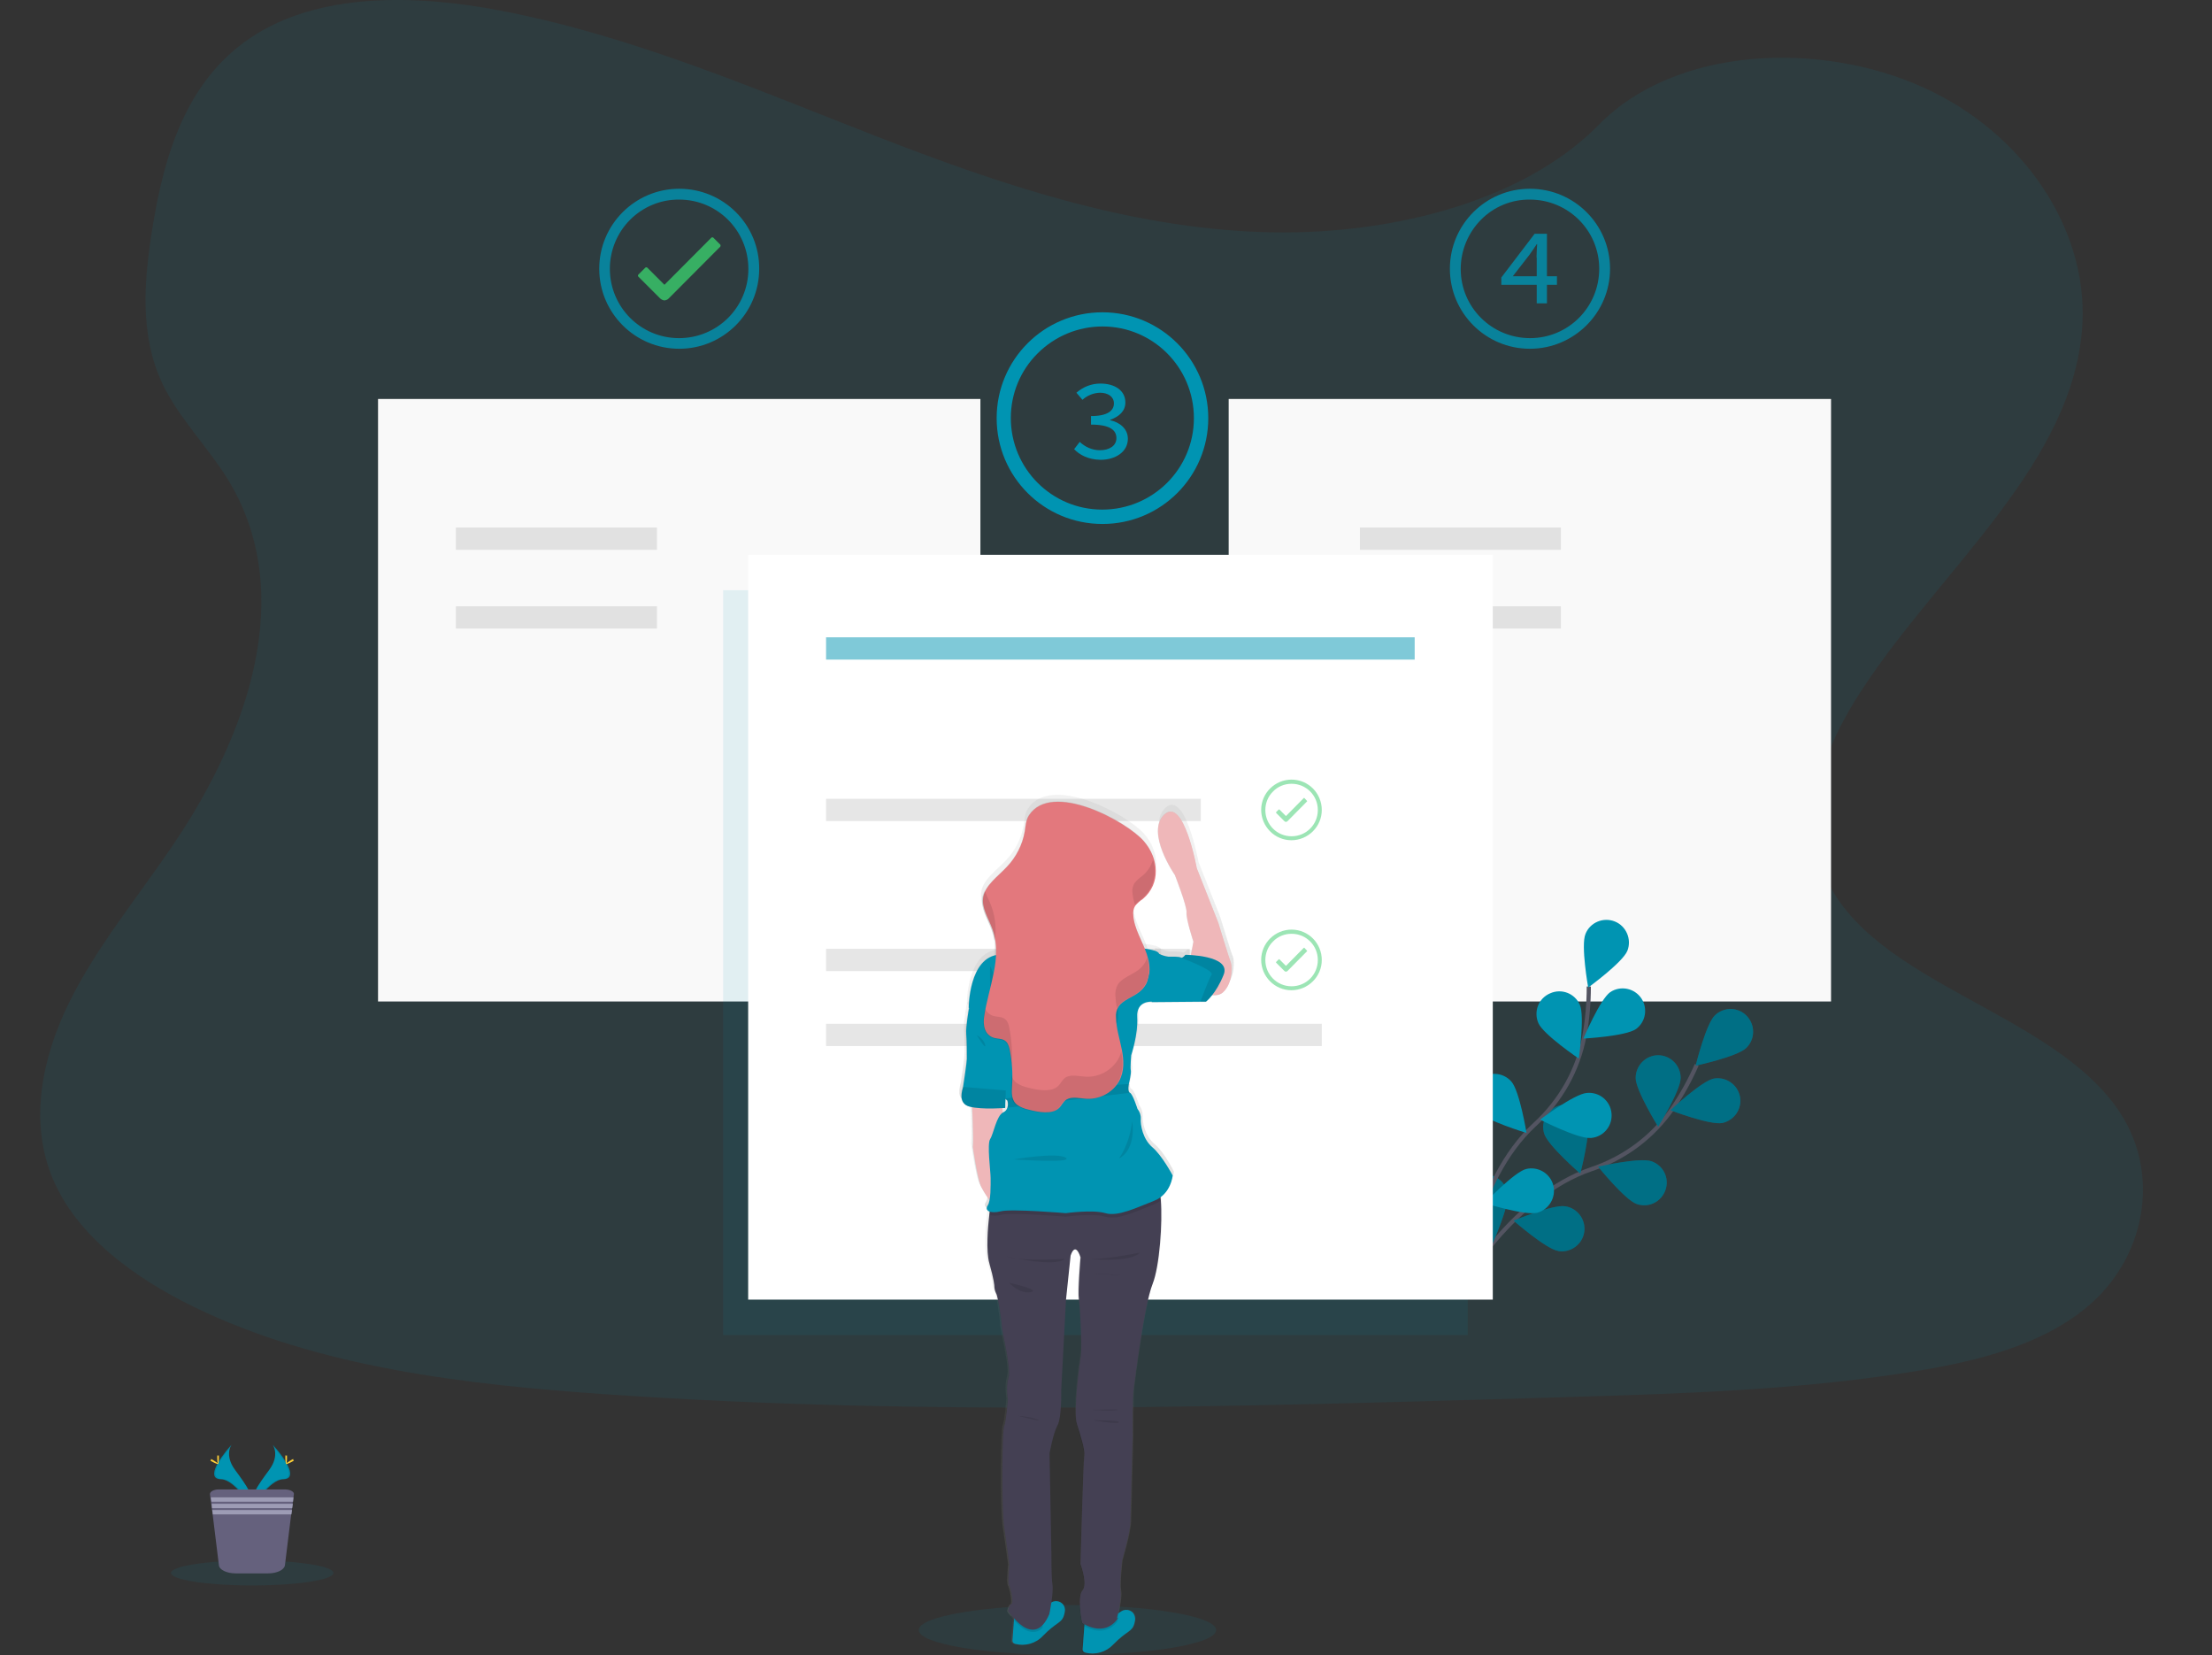 <?xml version="1.0" encoding="utf-8"?>
<svg xmlns="http://www.w3.org/2000/svg" xmlns:xlink="http://www.w3.org/1999/xlink" version="1.1" id="e7d62c2c-c7a6-4c77-8f5c-a3fe0c7ac473" x="0px" y="0px" viewBox="0 0 1062 794.4" style="enable-background:new 0 0 1062 794.4;">
<rect x="0" y="0" width="1062" height="794.4" fill="#333333" stroke="none"/>
<style type="text/css">
	.st0{opacity:0.1;fill:#0094B2;enable-background:new    ;}
	.st1{opacity:0.8;fill:#3ACC6C;enable-background:new    ;}
	.st2{opacity:0.8;fill:#0094B2;enable-background:new    ;}
	.st3{fill:#0094B2;}
	.st4{fill:#F9F9F9;}
	.st5{fill:none;stroke:#535461;stroke-width:2;stroke-miterlimit:10;}
	.st6{opacity:0.25;enable-background:new    ;}
	.st7{opacity:0.1;enable-background:new    ;}
	.st8{opacity:0.8;}
	.st9{fill:#FFFFFF;}
	.st10{opacity:0.5;fill:#0094B2;enable-background:new    ;}
	.st11{opacity:0.5;fill:#3ACC6C;enable-background:new    ;}
	.st12{fill:#FFD037;}
	.st13{fill:#65617D;}
	.st14{fill:#9D9CB5;}
	.st15{fill:url(#SVGID_1_);}
	.st16{fill:url(#SVGID_2_);}
	.st17{fill:url(#SVGID_3_);}
	.st18{opacity:0.1;}
	.st19{fill:url(#SVGID_4_);}
	.st20{fill:url(#SVGID_5_);}
	.st21{fill:url(#SVGID_6_);}
	.st22{fill:url(#SVGID_7_);}
	.st23{fill:url(#SVGID_8_);}
	.st24{fill:url(#SVGID_9_);}
	.st25{fill:url(#SVGID_10_);}
	.st26{fill:url(#SVGID_11_);}
	.st27{fill:url(#SVGID_12_);}
	.st28{fill:url(#SVGID_13_);}
	.st29{fill:url(#SVGID_14_);}
	.st30{fill:url(#SVGID_15_);}
	.st31{fill:url(#SVGID_16_);}
	.st32{fill:url(#SVGID_17_);}
	.st33{fill:url(#SVGID_18_);}
	.st34{fill:url(#SVGID_19_);}
	.st35{fill:url(#SVGID_20_);}
	.st36{fill:url(#SVGID_21_);}
	.st37{fill:url(#SVGID_22_);}
	.st38{fill:url(#SVGID_23_);}
	.st39{fill:url(#SVGID_24_);}
	.st40{fill:url(#SVGID_25_);}
	.st41{fill:url(#SVGID_26_);}
	.st42{fill:url(#SVGID_27_);}
	.st43{fill:url(#SVGID_28_);}
	.st44{fill:url(#SVGID_29_);}
	.st45{fill:url(#SVGID_30_);}
	.st46{fill:url(#SVGID_31_);}
	.st47{fill:url(#SVGID_32_);}
	.st48{fill:url(#SVGID_33_);}
	.st49{fill:url(#SVGID_34_);}
	.st50{fill:url(#SVGID_35_);}
	.st51{fill:#EFB7B9;}
	.st52{fill:#444053;}
	.st53{fill:#E3787D;}
</style>
<title>setup wizard</title>
<path class="st0" d="M605.9,111.4c-64.7-2.2-126.4-23.1-185.2-46S303.5,17.2,240.3,5.1C199.7-2.7,153.2-3.8,120.5,18&#xA;	C89,39,78.8,75.2,73.3,108.7c-4.1,25.3-6.5,51.8,4.7,75.5c7.8,16.4,21.7,30.2,31.4,45.9c33.5,54.7,9.8,122.2-26.4,175.6&#xA;	c-17,25.1-36.8,49-49.9,75.7s-19.2,57.2-7.7,84.5c11.4,27,38.5,47.2,67.9,61.5c59.7,29,130,37.2,198.6,41.9&#xA;	c151.8,10.4,304.5,5.9,456.7,1.4c56.3-1.7,112.9-3.3,168.3-12.1c30.8-4.8,62.6-12.5,84.9-31.1c28.4-23.5,35.4-63.4,16.4-92.9&#xA;	c-31.9-49.5-120-61.8-142.3-114.9c-12.3-29.2,0.3-61.8,18.2-88.9c38.2-58.2,102.3-109.2,105.7-175.7c2.3-45.7-28.5-91.4-76.1-113&#xA;	c-49.9-22.7-119.2-19.8-156,17.7C729.7,98.5,663,113.4,605.9,111.4z"/>
<path class="st1" d="M345.8,117.4l-3.3-3.3c-0.1-0.1-0.3-0.2-0.5-0.2c-0.2,0-0.4,0.1-0.5,0.2L319,136.7l-8.2-8.2&#xA;	c-0.1-0.1-0.3-0.2-0.5-0.2c-0.2,0-0.4,0.1-0.5,0.2l-3.3,3.3c-0.3,0.3-0.3,0.7,0,1c0,0,0,0,0,0l10.3,10.3c0.6,0.6,1.3,1,2.2,1.1&#xA;	c0.8-0.1,1.6-0.4,2.1-1l0,0l24.7-24.8C346,118.1,346,117.7,345.8,117.4L345.8,117.4z"/>
<path class="st2" d="M326.1,95.8c18.4,0,33.2,14.9,33.2,33.3s-14.9,33.2-33.3,33.2c-18.4,0-33.2-14.9-33.2-33.3&#xA;	c0-8.8,3.5-17.3,9.7-23.5C308.8,99.2,317.3,95.7,326.1,95.8 M326.1,90.6c-21.2,0-38.4,17.2-38.4,38.4c0,21.2,17.2,38.4,38.4,38.4&#xA;	s38.4-17.2,38.4-38.4l0,0C364.6,107.8,347.4,90.6,326.1,90.6C326.1,90.6,326.1,90.6,326.1,90.6z"/>
<path class="st2" d="M734.5,95.8c18.4,0,33.3,14.8,33.3,33.2c0,18.4-14.8,33.3-33.2,33.3s-33.3-14.8-33.3-33.2&#xA;	c0-8.8,3.5-17.3,9.7-23.6C717.2,99.2,725.7,95.7,734.5,95.8 M734.5,90.6c-21.2,0-38.4,17.2-38.4,38.4c0,21.2,17.2,38.4,38.4,38.4&#xA;	S773,150.2,773,129l0,0C773,107.8,755.8,90.6,734.5,90.6C734.5,90.6,734.5,90.6,734.5,90.6L734.5,90.6z"/>
<path class="st3" d="M529.3,156.7c24.3,0,43.9,19.7,43.9,44c0,24.3-19.7,43.9-44,43.9c-24.3,0-43.9-19.7-43.9-44&#xA;	c0-11.6,4.6-22.8,12.9-31C506.5,161.3,517.7,156.7,529.3,156.7 M529.3,149.9c-28.1,0-50.8,22.7-50.8,50.8s22.7,50.8,50.8,50.8&#xA;	s50.8-22.7,50.8-50.8l0,0C580.1,172.7,557.4,149.9,529.3,149.9C529.3,149.9,529.3,149.9,529.3,149.9z"/>
<rect x="181.5" y="191.5" class="st4" width="289.2" height="289.2"/>
<rect x="589.9" y="191.5" class="st4" width="289.2" height="289.2"/>
<path class="st5" d="M701.2,618.4c0,0,25.1-44.4,62.8-57.2c15.9-5.3,29.6-15.5,39.1-29.3c4.5-6.6,8.3-13.5,11.5-20.8"/>
<path class="st3" d="M838.4,503c-4.3,4.2-24.3,8.5-24.3,8.5s4.9-19.9,9.2-24.1c4.3-4.2,11.2-4.1,15.3,0.2&#xA;	C842.8,492,842.7,498.8,838.4,503L838.4,503z"/>
<path class="st3" d="M827,539c-5.9,1.2-25-6.1-25-6.1s14.9-14,20.8-15.2c5.9-1,11.5,2.9,12.6,8.8C836.4,532.2,832.7,537.7,827,539&#xA;	L827,539z"/>
<path class="st3" d="M785.8,577.9c-5.7-2-18.5-17.9-18.5-17.9s20-4.6,25.6-2.6c5.7,2,8.7,8.1,6.7,13.8S791.5,579.9,785.8,577.9z"/>
<path class="st3" d="M748,600.4c-5.9-1-21.3-14.5-21.3-14.5s18.9-7.9,24.8-6.9c5.9,0.9,10,6.5,9.1,12.4c-0.9,5.9-6.5,10-12.4,9.1&#xA;	C748.1,600.4,748.1,600.4,748,600.4z"/>
<path class="st3" d="M785.3,517.4c0,6,10.8,23.4,10.8,23.4s10.8-17.4,10.8-23.4c0-6-4.9-10.9-10.8-10.9&#xA;	C790.2,506.5,785.3,511.4,785.3,517.4L785.3,517.4z"/>
<path class="st3" d="M741.4,544.2c1.8,5.7,17.3,19.1,17.3,19.1s5.2-19.8,3.4-25.5c-1.8-5.7-7.9-8.9-13.6-7.1&#xA;	C742.8,532.4,739.6,538.5,741.4,544.2L741.4,544.2z"/>
<path class="st3" d="M702.3,576.1c0.8,5.9,13.9,21.7,13.9,21.7s8.4-18.7,7.7-24.6c-0.8-5.9-6.3-10.1-12.2-9.3&#xA;	S701.5,570.1,702.3,576.1L702.3,576.1z"/>
<path class="st6" d="M838.4,503c-4.3,4.2-24.3,8.5-24.3,8.5s4.9-19.9,9.2-24.1c4.3-4.2,11.2-4.1,15.3,0.2&#xA;	C842.8,492,842.7,498.8,838.4,503L838.4,503z"/>
<path class="st6" d="M827,539c-5.9,1.2-25-6.1-25-6.1s14.9-14,20.8-15.2c5.9-1,11.5,2.9,12.6,8.8C836.4,532.2,832.7,537.7,827,539&#xA;	L827,539z"/>
<path class="st6" d="M785.8,577.9c-5.7-2-18.5-17.9-18.5-17.9s20-4.6,25.6-2.6c5.7,2,8.7,8.1,6.7,13.8S791.5,579.9,785.8,577.9z"/>
<path class="st6" d="M748,600.4c-5.9-1-21.3-14.5-21.3-14.5s18.9-7.9,24.8-6.9c5.9,0.9,10,6.5,9.1,12.4c-0.9,5.9-6.5,10-12.4,9.1&#xA;	C748.1,600.4,748.1,600.4,748,600.4z"/>
<path class="st6" d="M785.3,517.4c0,6,10.8,23.4,10.8,23.4s10.8-17.4,10.8-23.4c0-6-4.9-10.9-10.8-10.9&#xA;	C790.2,506.5,785.3,511.4,785.3,517.4L785.3,517.4z"/>
<path class="st6" d="M741.4,544.2c1.8,5.7,17.3,19.1,17.3,19.1s5.2-19.8,3.4-25.5c-1.8-5.7-7.9-8.9-13.6-7.1&#xA;	C742.8,532.4,739.6,538.5,741.4,544.2L741.4,544.2z"/>
<path class="st6" d="M702.3,576.1c0.8,5.9,13.9,21.7,13.9,21.7s8.4-18.7,7.7-24.6c-0.8-5.9-6.3-10.1-12.2-9.3&#xA;	S701.5,570.1,702.3,576.1L702.3,576.1z"/>
<path class="st5" d="M702.6,617.5c0,0,4.9-50.7,34.2-77.7c12.4-11.3,20.8-26.2,23.9-42.6c1.4-7.8,2.1-15.7,2.1-23.7"/>
<path class="st3" d="M781.3,456.4C779,462,762.5,474,762.5,474s-3.6-20.2-1.3-25.7c2.2-5.6,8.6-8.2,14.1-6S783.5,450.9,781.3,456.4&#xA;	L781.3,456.4L781.3,456.4z"/>
<path class="st3" d="M785.5,493.9c-4.9,3.5-25.3,4.6-25.3,4.6s8-18.9,12.9-22.3c5-3.3,11.7-1.9,15,3.1&#xA;	C791.2,484.1,790.1,490.5,785.5,493.9z"/>
<path class="st3" d="M763.6,546.2c-6,0.5-24.2-8.8-24.2-8.8s16.4-12.3,22.4-12.8c6-0.6,11.3,3.7,11.9,9.7s-3.7,11.3-9.7,11.9&#xA;	C763.8,546.2,763.7,546.2,763.6,546.2z"/>
<path class="st3" d="M738.1,582.1c-5.8,1.5-25.3-4.6-25.3-4.6s14.1-14.9,19.9-16.4c5.8-1.4,11.7,2.2,13.1,8&#xA;	C747.1,574.8,743.7,580.5,738.1,582.1L738.1,582.1z"/>
<path class="st3" d="M738.6,491.1c2.4,5.5,19.4,17,19.4,17s2.9-20.3,0.5-25.8c-2.4-5.5-8.8-8-14.3-5.5&#xA;	C738.6,479.2,736.2,485.6,738.6,491.1L738.6,491.1z"/>
<path class="st3" d="M709.3,533.4c4,4.5,23.6,10.4,23.6,10.4s-3.3-20.2-7.3-24.7c-4-4.5-10.8-4.9-15.3-1S705.3,528.9,709.3,533.4&#xA;	L709.3,533.4L709.3,533.4z"/>
<path class="st3" d="M686.5,578.4c3.1,5.1,21.5,14.2,21.5,14.2s0.2-20.5-3-25.6c-3.1-5.1-9.8-6.7-14.9-3.6S683.3,573.3,686.5,578.4&#xA;	L686.5,578.4z"/>
<rect x="218.9" y="253.2" class="st7" width="96.5" height="10.7"/>
<rect x="396.6" y="347.5" class="st7" width="57.6" height="10.7"/>
<rect x="396.6" y="419.4" class="st7" width="85.3" height="10.7"/>
<rect x="218.9" y="291" class="st7" width="96.5" height="10.7"/>
<rect x="652.9" y="253.2" class="st7" width="96.5" height="10.7"/>
<rect x="652.9" y="291" class="st7" width="96.5" height="10.7"/>
<path class="st3" d="M515.7,215.6l2.7-3.5c2.6,2.5,6.1,4,9.7,4c4.6,0,7.9-2.2,7.9-5.8c0-3.9-3.2-6.5-12.2-6.5v-4.1&#xA;	c8,0,11-2.6,11-6.1c0-3.1-2.7-5.1-6.7-5.1c-3.1,0.1-6.1,1.3-8.4,3.4l-2.9-3.4c3.2-2.8,7.2-4.4,11.5-4.4c6.9,0,12,3.3,12,9.1&#xA;	c0,4.1-3,6.8-7.3,8.3v0.2c4.6,1,8.5,4.1,8.5,8.9c0,6.3-6,10.1-13.1,10.1C522.4,220.6,518.3,218.3,515.7,215.6z"/>
<g class="st8">
	<path class="st3" d="M737.7,123.5c0-1.9,0.2-4.4,0.3-6.3h-0.2c-1.1,1.7-2.3,3.4-3.5,5.1l-8,10.3h21.2v4.1h-26.7v-3.5l16-21h5.9&#xA;		v33.4h-4.9V123.5z"/>
</g>
<rect x="347.2" y="283.3" class="st0" width="357.5" height="357.5"/>
<rect x="359.2" y="266.3" class="st9" width="357.5" height="357.5"/>
<rect x="396.6" y="305.9" class="st10" width="282.6" height="10.7"/>
<rect x="396.6" y="383.4" class="st7" width="179.9" height="10.7"/>
<rect x="396.6" y="455.4" class="st7" width="174.6" height="10.7"/>
<rect x="396.6" y="491.4" class="st7" width="238" height="10.7"/>
<path class="st11" d="M627.5,384.4l-1.2-1.3c-0.1-0.1-0.1-0.1-0.2-0.1c-0.1,0-0.1,0-0.2,0.1l-8.5,8.6l-3.1-3.1&#xA;	c-0.1,0-0.1-0.1-0.2-0.1c-0.1,0-0.1,0-0.2,0.1l-1.2,1.2c-0.1,0.1-0.1,0.3,0,0.4c0,0,0,0,0,0l3.9,3.9c0.2,0.2,0.5,0.4,0.8,0.4&#xA;	c0.3,0,0.6-0.2,0.8-0.4l0,0l9.3-9.4C627.6,384.7,627.6,384.5,627.5,384.4L627.5,384.4z"/>
<path class="st11" d="M620.1,376.2c7,0,12.6,5.6,12.6,12.6c0,7-5.6,12.6-12.6,12.6c-7,0-12.6-5.6-12.6-12.6c0-3.3,1.3-6.6,3.7-8.9&#xA;	C613.5,377.5,616.7,376.2,620.1,376.2 M620.1,374.2c-8,0-14.6,6.5-14.6,14.5c0,8,6.5,14.6,14.5,14.6c8,0,14.6-6.5,14.6-14.5&#xA;	c0,0,0,0,0,0C634.6,380.7,628.1,374.2,620.1,374.2L620.1,374.2z"/>
<path class="st11" d="M627.5,456.3l-1.2-1.3c-0.1-0.1-0.1-0.1-0.2-0.1c-0.1,0-0.1,0-0.2,0.1l-8.5,8.6l-3.1-3.1&#xA;	c-0.1-0.1-0.1-0.1-0.2-0.1c-0.1,0-0.1,0-0.2,0.1l-1.2,1.2c-0.1,0.1-0.1,0.3,0,0.4c0,0,0,0,0,0l3.9,3.9c0.2,0.2,0.5,0.4,0.8,0.4&#xA;	c0.3,0,0.6-0.2,0.8-0.4l0,0l9.3-9.4C627.6,456.6,627.6,456.4,627.5,456.3L627.5,456.3z"/>
<path class="st11" d="M620.1,448.2c7,0,12.6,5.6,12.6,12.6c0,7-5.6,12.6-12.6,12.6c-7,0-12.6-5.6-12.6-12.6c0-3.3,1.3-6.6,3.7-8.9&#xA;	C613.5,449.5,616.7,448.2,620.1,448.2 M620.1,446.2c-8,0-14.6,6.5-14.6,14.5c0,8,6.5,14.6,14.5,14.6c8,0,14.6-6.5,14.6-14.5&#xA;	c0,0,0,0,0,0C634.6,452.7,628.1,446.2,620.1,446.2C620.1,446.2,620.1,446.2,620.1,446.2z"/>
<ellipse class="st0" cx="512.5" cy="782.4" rx="71.4" ry="12"/>
<path class="st3" d="M130.9,693.4c0,0,3.7,4.9-1.7,12.2s-9.9,13.6-8.1,18.2c0,0,8.2-13.7,14.9-13.8S138.3,701.6,130.9,693.4z"/>
<path class="st7" d="M130.9,693.4c0.3,0.5,0.6,1,0.8,1.5c6.5,7.7,10,14.8,3.7,15c-5.8,0.2-12.9,10.6-14.5,13.2&#xA;	c0.1,0.2,0.1,0.4,0.2,0.6c0,0,8.2-13.7,14.9-13.8S138.3,701.6,130.9,693.4z"/>
<path class="st12" d="M137.8,699.6c0,1.7-0.2,3.1-0.4,3.1s-0.4-1.4-0.4-3.1s0.2-0.9,0.5-0.9S137.8,697.9,137.8,699.6z"/>
<path class="st12" d="M140.2,701.6c-1.5,0.8-2.8,1.3-2.9,1.1s1-1,2.5-1.9s0.9-0.2,1,0S141.7,700.8,140.2,701.6z"/>
<path class="st3" d="M111.2,693.4c0,0-3.7,4.9,1.7,12.2s9.9,13.6,8.1,18.2c0,0-8.2-13.7-14.9-13.8S103.9,701.6,111.2,693.4z"/>
<path class="st7" d="M111.2,693.4c-0.3,0.5-0.6,1-0.8,1.5c-6.5,7.7-10,14.8-3.7,15c5.8,0.2,12.9,10.6,14.5,13.2&#xA;	c-0.1,0.2-0.1,0.4-0.2,0.6c0,0-8.2-13.7-14.9-13.8S103.9,701.6,111.2,693.4z"/>
<path class="st12" d="M104.3,699.6c0,1.7,0.2,3.1,0.4,3.1s0.4-1.4,0.4-3.1s-0.2-0.9-0.5-0.9S104.3,697.9,104.3,699.6z"/>
<path class="st12" d="M101.9,701.6c1.5,0.8,2.8,1.3,2.9,1.1s-1-1-2.5-1.9s-0.9-0.2-1,0S100.4,700.8,101.9,701.6z"/>
<ellipse class="st0" cx="121.1" cy="755" rx="39" ry="6"/>
<path class="st13" d="M141.1,717.2l-0.2,1.5l-0.3,2.1l-0.1,0.9l-0.3,2.2l-0.1,0.9l-0.3,2.1l-3,24.4c-0.3,2.2-3.8,3.9-8.1,3.9h-15.5&#xA;	c-4.3,0-7.9-1.7-8.1-3.9l-3-24.4l-0.3-2.1l-0.1-0.9l-0.3-2.2l-0.1-0.9l-0.3-2.1l-0.2-1.5c-0.1-1.2,1.8-2.3,4.2-2.3h31.7&#xA;	C139.3,714.9,141.3,716,141.1,717.2z"/>
<polygon class="st14" points="140.9,718.7 140.7,720.8 101.5,720.8 101.2,718.7"/>
<polygon class="st14" points="140.6,721.8 140.3,723.9 101.8,723.9 101.6,721.8"/>
<polygon class="st14" points="140.2,724.8 139.9,726.9 102.2,726.9 101.9,724.8"/>
<path class="st7" d="M590.8,461.8c-0.7-1.4-6-19-6-19l-10.3-26.1c0,0-6.2-34.3-15.5-25.8s5,29.1,5,29.1s5.9,15,5.6,18s3.3,14,3.3,14&#xA;	l-1.2,6.3c-1.5-0.1-2.5-0.1-2.5-0.1s-0.9,1.3-1.8,1.4c-0.1,0-0.3,0-0.4-0.1c-1-0.5-4.3-0.4-6-0.4c-1.6-0.2-3.1-0.7-4.5-1.4&#xA;	c-0.6-1.2-3.9-1.9-6.8-2.2c-2.2-5.5-5.3-10.9-5.8-16.6c-0.2-1.6,0.1-3.2,0.9-4.5c0.2-0.3,0.4-0.6,0.7-0.8c0.8-0.8,1.8-1.5,2.7-2.3&#xA;	c0.5-0.4,0.9-0.8,1.2-1.2c7.6-7.4,6.4-18.9-0.5-26.8c-8-9.2-44.1-28.9-55-12c-1.5,2.4-1.6,5.1-2,7.7c-1.1,6.4-4.1,12.3-8.6,17&#xA;	c-3.6,3.9-8.4,7.4-10.5,11.8l-0.1-0.2c-0.5,0.9-0.9,2-1.1,3c-1,5.3,2.5,10.4,4.4,15.6c0.6,1.8,1.1,3.6,1.4,5.4l0.1-1.1&#xA;	c0.5,2.6,0.6,5.3,0.5,8c-13.1,2.7-13.1,25.3-13.1,25.3s-1.6,9-1.3,12.2s0.3,10.2,0.3,11.9s-1.6,12.2-1.8,13.5l0,0&#xA;	c-0.2,1.4-2.7,8,3.2,9.5c0.4,0.1,0.8,0.2,1.3,0.3c0.2,5.4,0.7,16.7,0.3,19.2c0,0,2.2,15.2,4,19c1.1,2.3,2.5,4.4,4,6.5&#xA;	c-0.1,0.9-0.4,1.8-0.9,2.6c-0.9,1.3-0.4,2.4,1.1,2.9c0,0.5-0.1,1-0.2,1.6c-0.7,5.9-1.6,17.5,0,23.4c2.3,8.1,2.4,10.8,2.4,10.8&#xA;	c0,1.3,0.3,2.6,0.9,3.8c1,1.3,2.7,13.9,2.7,15.9s4.6,20.2,3.2,24.5s-0.3,10.4-0.3,10.4s-0.8,10.6-1.8,12.9s-1.3,39.2,0.1,48.8&#xA;	s2.4,17.5,2.4,17.5s-1,8.8-0.1,10s2.3,8.5,1.2,8.9s-1.6,3.4-1.6,3.4c0.6,0.9,1.2,1.7,1.8,2.5c-0.4-0.1-0.8-0.3-1.2-0.5&#xA;	c0.4,0.6,1.1,1.5,1.8,2.4l-0.7,9.7c-0.1,0.8,0.4,1.5,1.2,1.7c4.8,1.3,10-0.1,13.4-3.8c6.7-6.9,9-5.9,10.2-10.1&#xA;	c0.1-0.5,0.2-0.9,0.3-1.3c0.5-2.4-0.9-4.7-3.3-5.2c-1-0.2-2-0.1-2.9,0.3c0.4-3,0.8-6.3,0.4-8.2c-0.7-3.9-0.5-14.1-0.5-14.1l-0.9-49&#xA;	c0,0,1.8-9.7,3.8-13.5s1.8-17,1.8-17l2.3-43.4l2.3-21c0,0,2.2-7.3,4.8,0.8c0,0-1.5,16.3-0.8,20.2s1.6,22.9,0.9,27.1&#xA;	s-3.6,27.1-1.8,32.9s3.9,12.8,3.5,15.1s-1.8,52-1.8,52s3.6,9.6,0.9,12.7s-0.1,15.5-0.1,15.5s0.3,0.2,0.9,0.6l-0.1,1l-0.8,11.1&#xA;	c-0.1,0.8,0.4,1.5,1.2,1.7c4.8,1.3,10-0.1,13.4-3.8c6.7-6.9,9-5.9,10.2-10.1c0.1-0.5,0.2-0.9,0.3-1.3c0.5-2.4-0.9-4.7-3.3-5.2&#xA;	c-1.3-0.3-2.7,0-3.8,0.9c0,0-0.1,0.1-0.2,0.1c-0.2,0.2-0.3,0.3-0.5,0.4l-0.3,0.2c0.7-3.1,1.7-8.3,1.2-10.8&#xA;	c-0.7-3.6,0.7-14.7,0.7-14.7s3.9-13.2,4-18.5s1.1-42,1.1-42s-0.1-17.1,0.4-21.3s4.8-40.3,9.2-51c3.3-8.3,4.8-29.3,3.9-40&#xA;	c0-0.5-0.1-1-0.2-1.5c5.3-4,5.8-10.5,5.8-10.5s-4.8-9.3-9.5-13.3s-5.8-10.8-5.6-13.7c0.1-1.8-0.5-3.5-1.6-4.8c0,0-2.2-7-3.6-7.7&#xA;	c-0.1-0.1-0.2-0.1-0.3-0.2c-1-1.1-0.2-4.1-0.2-4.1v-0.1c0.2-0.7,1.2-5.2,0.9-6.4s0.2-7.2,0.2-7.2s3.4-10.2,2.9-18.3s7-7.4,7-7.4&#xA;	l23.3-0.2h2.7c1.1-1,2.1-2,3-3.2c1.8,0.3,3.7-0.1,5.2-1.3C592.1,471.8,591.5,463.2,590.8,461.8z M482.5,531.8l0.2-4.1l0.9,0.8&#xA;	c0.3,1.1,0.3,2.2,0,3.3c-0.3,1-1,1.9-2,2.3c-0.1,0.1-0.2,0.1-0.3,0.2l-0.2-2.3C482,531.8,482.5,531.8,482.5,531.8L482.5,531.8z"/>
<linearGradient id="SVGID_1_" gradientUnits="userSpaceOnUse" x1="643.374" y1="266.114" x2="643.374" y2="354.871" gradientTransform="matrix(1 0 0 -1 -69 741.18)">
	<stop offset="0" style="stop-color:#808080;stop-opacity:0.25"/>
	<stop offset="0.54" style="stop-color:#808080;stop-opacity:0.12"/>
	<stop offset="1" style="stop-color:#808080;stop-opacity:0.1"/>
</linearGradient>
<path class="st15" d="M569.9,469.7c0,0,13.3,8.5,18.3,4s4.4-13.3,3.7-14.6s-6.1-19.1-6.1-19.1l-10.4-26.3c0,0-6.3-34.6-15.8-26&#xA;	s5.1,29.3,5.1,29.3s6,15.1,5.7,18.2s3.3,14.1,3.3,14.1L569.9,469.7z"/>
<linearGradient id="SVGID_2_" gradientUnits="userSpaceOnUse" x1="601.433" y1="-52.535" x2="601.433" y2="-31.342" gradientTransform="matrix(1 0 0 -1 -69 741.18)">
	<stop offset="0" style="stop-color:#808080;stop-opacity:0.25"/>
	<stop offset="0.54" style="stop-color:#808080;stop-opacity:0.12"/>
	<stop offset="1" style="stop-color:#808080;stop-opacity:0.1"/>
</linearGradient>
<path class="st16" d="M545.2,777.9c-0.1,0.4-0.2,0.9-0.3,1.3c-1.2,4.2-3.6,3.3-10.4,10.2c-3.5,3.7-8.7,5.2-13.6,3.8&#xA;	c-0.8-0.2-1.3-0.9-1.2-1.7l0.9-11.2l0.4-5.4c0,0,10.9,3.1,16.4-0.8c0.2-0.1,0.4-0.3,0.5-0.4l0.2-0.1c1.9-1.6,4.7-1.3,6.3,0.6&#xA;	C545.1,775.2,545.5,776.6,545.2,777.9z"/>
<linearGradient id="SVGID_3_" gradientUnits="userSpaceOnUse" x1="567.269" y1="-48.298" x2="567.269" y2="-27.096" gradientTransform="matrix(1 0 0 -1 -69 741.18)">
	<stop offset="0" style="stop-color:#808080;stop-opacity:0.25"/>
	<stop offset="0.54" style="stop-color:#808080;stop-opacity:0.12"/>
	<stop offset="1" style="stop-color:#808080;stop-opacity:0.1"/>
</linearGradient>
<path class="st17" d="M511,773.7c-0.1,0.4-0.2,0.9-0.3,1.3c-1.2,4.2-3.6,3.3-10.4,10.2c-3.5,3.7-8.7,5.2-13.6,3.8&#xA;	c-0.8-0.2-1.3-0.9-1.2-1.7l0.8-11.2l0.4-5.4c0,0,10.9,3.1,16.4-0.8c0.2-0.1,0.4-0.3,0.5-0.4l0.2-0.1c1.9-1.6,4.7-1.3,6.3,0.6&#xA;	C511,770.9,511.3,772.3,511,773.7z"/>
<g class="st18">
	
		<linearGradient id="SVGID_4_" gradientUnits="userSpaceOnUse" x1="561.22" y1="-42.111" x2="561.22" y2="-33.95" gradientTransform="matrix(1 0 0 -1 -69 741.18)">
		<stop offset="0" style="stop-color:#808080;stop-opacity:0.25"/>
		<stop offset="0.54" style="stop-color:#808080;stop-opacity:0.12"/>
		<stop offset="1" style="stop-color:#808080;stop-opacity:0.1"/>
	</linearGradient>
	<path class="st19" d="M499.7,775.4l0.5,5.8c-6.3,6.2-13.7-3-15.9-6.1C490,778.1,499.7,775.4,499.7,775.4z"/>
</g>
<g class="st18">
	
		<linearGradient id="SVGID_5_" gradientUnits="userSpaceOnUse" x1="597.885" y1="-41.377" x2="597.885" y2="-32.89" gradientTransform="matrix(1 0 0 -1 -69 741.18)">
		<stop offset="0" style="stop-color:#808080;stop-opacity:0.25"/>
		<stop offset="0.54" style="stop-color:#808080;stop-opacity:0.12"/>
		<stop offset="1" style="stop-color:#808080;stop-opacity:0.1"/>
	</linearGradient>
	<path class="st20" d="M536.5,777.7l0.8-0.5c-5.7,8.6-14.2,4.6-16.8,3.1l0.4-5.4c0,0,10.9,3.1,16.4-0.8&#xA;		C536.9,776.2,536.5,777.7,536.5,777.7z"/>
</g>
<linearGradient id="SVGID_6_" gradientUnits="userSpaceOnUse" x1="584.653" y1="-41.076" x2="584.653" y2="173.402" gradientTransform="matrix(1 0 0 -1 -69 741.18)">
	<stop offset="0" style="stop-color:#808080;stop-opacity:0.25"/>
	<stop offset="0.54" style="stop-color:#808080;stop-opacity:0.12"/>
	<stop offset="1" style="stop-color:#808080;stop-opacity:0.1"/>
</linearGradient>
<path class="st21" d="M553.9,614.7c-4.4,10.9-8.8,47.2-9.3,51.5s-0.4,21.5-0.4,21.5l-1.1,42.4c-0.1,5.3-4.1,18.6-4.1,18.6&#xA;	s-1.4,11.1-0.7,14.8s-1.8,13.3-1.8,13.3l0.8-0.5c-6.8,10.3-17.7,2.6-17.7,2.6s-2.6-12.5,0.1-15.6s-1-12.8-1-12.8s1.4-50.1,1.8-52.4&#xA;	s-1.6-9.4-3.6-15.2s1.1-28.9,1.8-33.1s-0.3-23.3-1-27.3s0.8-20.4,0.8-20.4c-2.7-8.1-4.9-0.8-4.9-0.8l-2.2,21.3l-2.3,43.8&#xA;	c0,0,0.3,13.3-1.8,17.1s-3.8,13.6-3.8,13.6l1,49.4c0,0-0.1,10.3,0.5,14.3s-1.5,14.1-1.5,14.1c-7.7,17.9-20-1.5-20-1.5s0.5-3,1.6-3.4&#xA;	s-0.4-7.7-1.2-9s0.1-10,0.1-10s-1-8-2.5-17.7s-1.1-46.8-0.1-49.2s1.8-13,1.8-13s-1.1-6.1,0.3-10.5s-3.3-22.7-3.3-24.7&#xA;	s-1.8-14.7-2.7-16c-0.6-1.2-1-2.5-1-3.8c0,0-0.1-2.7-2.5-10.9c-1.7-6-0.7-17.7,0-23.6c0.2-2.2,0.4-3.6,0.4-3.6s78.6-12.6,81.7-9.8&#xA;	c0.7,0.7,1.2,3,1.5,6.3C558.7,585.1,557.2,606.3,553.9,614.7z"/>
<g class="st18">
	
		<linearGradient id="SVGID_7_" gradientUnits="userSpaceOnUse" x1="599.487" y1="65.11" x2="599.487" y2="65.68" gradientTransform="matrix(1 0 0 -1 -69 741.18)">
		<stop offset="0" style="stop-color:#808080;stop-opacity:0.25"/>
		<stop offset="0.54" style="stop-color:#808080;stop-opacity:0.12"/>
		<stop offset="1" style="stop-color:#808080;stop-opacity:0.1"/>
	</linearGradient>
	<path class="st22" d="M524.2,675.7c0.4,0,9,0.7,12.2,0.1S524.2,675.7,524.2,675.7z"/>
</g>
<g class="st18">
	
		<linearGradient id="SVGID_8_" gradientUnits="userSpaceOnUse" x1="600.1" y1="59.079" x2="600.1" y2="60.389" gradientTransform="matrix(1 0 0 -1 -69 741.18)">
		<stop offset="0" style="stop-color:#808080;stop-opacity:0.25"/>
		<stop offset="0.54" style="stop-color:#808080;stop-opacity:0.12"/>
		<stop offset="1" style="stop-color:#808080;stop-opacity:0.1"/>
	</linearGradient>
	<path class="st23" d="M524.8,680.8c0,0,12,2.1,12.6,1S524.8,680.8,524.8,680.8z"/>
</g>
<g class="st18">
	
		<linearGradient id="SVGID_9_" gradientUnits="userSpaceOnUse" x1="562.271" y1="60.35" x2="562.271" y2="62.56" gradientTransform="matrix(1 0 0 -1 -69 741.18)">
		<stop offset="0" style="stop-color:#808080;stop-opacity:0.25"/>
		<stop offset="0.54" style="stop-color:#808080;stop-opacity:0.12"/>
		<stop offset="1" style="stop-color:#808080;stop-opacity:0.1"/>
	</linearGradient>
	<path class="st24" d="M488.2,678.6c0,0,6.2,0.3,9.6,1.8S488.2,678.6,488.2,678.6z"/>
</g>
<linearGradient id="SVGID_10_" gradientUnits="userSpaceOnUse" x1="542.455" y1="164.58" x2="542.455" y2="215" gradientTransform="matrix(1 0 0 -1 -69 741.18)">
	<stop offset="0" style="stop-color:#808080;stop-opacity:0.25"/>
	<stop offset="0.54" style="stop-color:#808080;stop-opacity:0.12"/>
	<stop offset="1" style="stop-color:#808080;stop-opacity:0.1"/>
</linearGradient>
<path class="st25" d="M465.7,526.4c0,0,1,18.9,0.5,22.3c0,0,2.2,15.3,4,19.2c1.6,3.1,3.6,6,5.8,8.8l5.4-37.6l-1.2-12.9L465.7,526.4z"/>
<linearGradient id="SVGID_11_" gradientUnits="userSpaceOnUse" x1="522.24" y1="353.81" x2="522.24" y2="395.63" gradientTransform="matrix(1 0 0 -1 0 794)">
	<stop offset="0" style="stop-color:#808080;stop-opacity:0.25"/>
	<stop offset="0.54" style="stop-color:#808080;stop-opacity:0.12"/>
	<stop offset="1" style="stop-color:#808080;stop-opacity:0.1"/>
</linearGradient>
<ellipse class="st26" cx="522.2" cy="419.3" rx="21.1" ry="20.9"/>
<linearGradient id="SVGID_12_" gradientUnits="userSpaceOnUse" x1="587.129" y1="280.62" x2="587.129" y2="312.828" gradientTransform="matrix(1 0 0 -1 -69 741.18)">
	<stop offset="0" style="stop-color:#808080;stop-opacity:0.25"/>
	<stop offset="0.54" style="stop-color:#808080;stop-opacity:0.12"/>
	<stop offset="1" style="stop-color:#808080;stop-opacity:0.1"/>
</linearGradient>
<path class="st27" d="M511.3,429.1c0,0-6.6,12.8-13.1,18.7s39.4,12.8,40.5,12.8s-8.2-27.1-6.6-30.4S511.3,429.1,511.3,429.1z"/>
<g class="st18">
	
		<linearGradient id="SVGID_13_" gradientUnits="userSpaceOnUse" x1="584.995" y1="158.55" x2="584.995" y2="173.497" gradientTransform="matrix(1 0 0 -1 -69 741.18)">
		<stop offset="0" style="stop-color:#808080;stop-opacity:0.25"/>
		<stop offset="0.54" style="stop-color:#808080;stop-opacity:0.12"/>
		<stop offset="1" style="stop-color:#808080;stop-opacity:0.1"/>
	</linearGradient>
	<path class="st28" d="M557.8,574.4c-1,0.8-2.2,1.4-3.4,1.9c-8.4,3.3-17.5,7.8-23.7,6s-19.3,0-19.3,0s-26.5-2.2-31.8-0.9&#xA;		c-1.8,0.5-3.7,0.6-5.5,0.1c0.2-2.2,0.4-3.6,0.4-3.6s78.6-12.6,81.7-9.8C557.1,568.8,557.5,571.1,557.8,574.4z"/>
</g>
<linearGradient id="SVGID_14_" gradientUnits="userSpaceOnUse" x1="582.865" y1="160.162" x2="582.865" y2="297.24" gradientTransform="matrix(1 0 0 -1 -69 741.18)">
	<stop offset="0" style="stop-color:#808080;stop-opacity:0.25"/>
	<stop offset="0.54" style="stop-color:#808080;stop-opacity:0.12"/>
	<stop offset="1" style="stop-color:#808080;stop-opacity:0.1"/>
</linearGradient>
<path class="st29" d="M563.6,562.3c0,0-0.7,9-9.1,12.3s-17.5,7.8-23.7,6s-19.3,0-19.3,0s-26.5-2.2-31.8-0.9s-8-0.4-6.4-2.7&#xA;	s1.5-10.1,1.5-13.4s-1.8-16.5-0.2-18.8s3.1-11.4,6.4-12.8c1-0.4,1.8-1.3,2-2.3c0.3-1.1,0.3-2.2,0-3.3c0,0-0.5-0.5-1.3-1.1&#xA;	c-1.9-1.7-5.2-4.9-4.2-5.9c1.5-1.5,0-10.9,0-10.9s-3.5-7.2-2.2-10s-11.1-17-11.1-17s0-24.6,15-25.7c0,0,10.6,0.4,11.9-4.3&#xA;	s9.7-7.4,9.7-7.4l19.2,4.2c0,0,17,3.6,20.1,1.5s5.5,2.9,5.5,2.9s10.6,0.5,11.7,2.7s-3.5,23.3-3.5,23.3s-7.7-0.7-7.1,7.4&#xA;	s-2.9,18.5-2.9,18.5s-0.5,6-0.2,7.2s-0.7,5.7-0.9,6.4v0.1c0,0-0.8,3,0.2,4.1c0.1,0.1,0.2,0.2,0.3,0.2c1.5,0.7,3.7,7.8,3.7,7.8&#xA;	c1.1,1.4,1.7,3.1,1.7,4.9c-0.2,2.9,0.9,9.8,5.7,13.8S563.6,562.3,563.6,562.3z"/>
<linearGradient id="SVGID_15_" gradientUnits="userSpaceOnUse" x1="540.311" y1="211.289" x2="540.311" y2="261.249" gradientTransform="matrix(1 0 0 -1 -69 741.18)">
	<stop offset="0" style="stop-color:#808080;stop-opacity:0.25"/>
	<stop offset="0.54" style="stop-color:#808080;stop-opacity:0.12"/>
	<stop offset="1" style="stop-color:#808080;stop-opacity:0.1"/>
</linearGradient>
<path class="st30" d="M482.2,520.4v0.8l-0.3,8.5c0,0-11.2,0.9-17.3-0.6s-3.5-8.2-3.3-9.6l0,0c0.2-1.3,1.8-11.9,1.8-13.6&#xA;	s0-8.8-0.3-12s1.4-12.3,1.4-12.3l1.2-1.5l12.9,4.9L482.2,520.4z"/>
<g class="st18">
	
		<linearGradient id="SVGID_16_" gradientUnits="userSpaceOnUse" x1="540.291" y1="211.29" x2="540.291" y2="221.821" gradientTransform="matrix(1 0 0 -1 -69 741.18)">
		<stop offset="0" style="stop-color:#808080;stop-opacity:0.25"/>
		<stop offset="0.54" style="stop-color:#808080;stop-opacity:0.12"/>
		<stop offset="1" style="stop-color:#808080;stop-opacity:0.1"/>
	</linearGradient>
	<path class="st31" d="M482.2,521.2l-0.3,8.5c0,0-11.2,0.9-17.3-0.6s-3.5-8.2-3.3-9.6L482.2,521.2z"/>
</g>
<g class="st18">
	
		<linearGradient id="SVGID_17_" gradientUnits="userSpaceOnUse" x1="581.215" y1="211.59" x2="581.215" y2="223.14" gradientTransform="matrix(1 0 0 -1 -69 741.18)">
		<stop offset="0" style="stop-color:#808080;stop-opacity:0.25"/>
		<stop offset="0.54" style="stop-color:#808080;stop-opacity:0.12"/>
		<stop offset="1" style="stop-color:#808080;stop-opacity:0.1"/>
	</linearGradient>
	<path class="st32" d="M483,529.6c0.3-1.1,0.3-2.2,0-3.3c0,0-0.5-0.5-1.3-1.1c9.7-1.3,47.9-6.5,60.8-7.1v0.1c0,0-0.8,3,0.2,4.1&#xA;		L483,529.6z"/>
</g>
<g class="st18">
	
		<linearGradient id="SVGID_18_" gradientUnits="userSpaceOnUse" x1="609.774" y1="187.02" x2="609.774" y2="205.04" gradientTransform="matrix(1 0 0 -1 -69 741.18)">
		<stop offset="0" style="stop-color:#808080;stop-opacity:0.25"/>
		<stop offset="0.54" style="stop-color:#808080;stop-opacity:0.12"/>
		<stop offset="1" style="stop-color:#808080;stop-opacity:0.1"/>
	</linearGradient>
	<path class="st33" d="M543.9,536.2c0,0,2.4,13.3-6.5,18C537.4,554.2,542.4,547.5,543.9,536.2z"/>
</g>
<g class="st18">
	
		<linearGradient id="SVGID_19_" gradientUnits="userSpaceOnUse" x1="567.898" y1="185.981" x2="567.898" y2="188.542" gradientTransform="matrix(1 0 0 -1 -69 741.18)">
		<stop offset="0" style="stop-color:#808080;stop-opacity:0.25"/>
		<stop offset="0.54" style="stop-color:#808080;stop-opacity:0.12"/>
		<stop offset="1" style="stop-color:#808080;stop-opacity:0.1"/>
	</linearGradient>
	<path class="st34" d="M485.9,554.5c0,0,21.3-3.6,25.5-0.8S485.9,554.5,485.9,554.5z"/>
</g>
<g class="st18">
	
		<linearGradient id="SVGID_20_" gradientUnits="userSpaceOnUse" x1="604.87" y1="252.321" x2="604.87" y2="269.12" gradientTransform="matrix(1 0 0 -1 -69 741.18)">
		<stop offset="0" style="stop-color:#808080;stop-opacity:0.25"/>
		<stop offset="0.54" style="stop-color:#808080;stop-opacity:0.12"/>
		<stop offset="1" style="stop-color:#808080;stop-opacity:0.1"/>
	</linearGradient>
	<path class="st35" d="M536.5,472.1c0,0-3.3,13.4-0.8,16.5S536.5,472.1,536.5,472.1z"/>
</g>
<g class="st18">
	
		<linearGradient id="SVGID_21_" gradientUnits="userSpaceOnUse" x1="544.434" y1="268.87" x2="544.434" y2="280.08" gradientTransform="matrix(1 0 0 -1 -69 741.18)">
		<stop offset="0" style="stop-color:#808080;stop-opacity:0.25"/>
		<stop offset="0.54" style="stop-color:#808080;stop-opacity:0.12"/>
		<stop offset="1" style="stop-color:#808080;stop-opacity:0.1"/>
	</linearGradient>
	<path class="st36" d="M474.6,461.1c0,0,3,5,1.2,10.1S474.6,461.1,474.6,461.1z"/>
</g>
<linearGradient id="SVGID_22_" gradientUnits="userSpaceOnUse" x1="538.806" y1="229.852" x2="538.806" y2="236.45" gradientTransform="matrix(1 0 0 -1 -69 741.18)">
	<stop offset="0" style="stop-color:#808080;stop-opacity:0.25"/>
	<stop offset="0.54" style="stop-color:#808080;stop-opacity:0.12"/>
	<stop offset="1" style="stop-color:#808080;stop-opacity:0.1"/>
</linearGradient>
<path class="st37" d="M468.4,504.7c0,0,3.8,2.3,2.5,5.8S468.4,504.7,468.4,504.7z"/>
<g class="st18">
	
		<linearGradient id="SVGID_23_" gradientUnits="userSpaceOnUse" x1="539.015" y1="241.435" x2="539.015" y2="246.77" gradientTransform="matrix(1 0 0 -1 -69 741.18)">
		<stop offset="0" style="stop-color:#808080;stop-opacity:0.25"/>
		<stop offset="0.54" style="stop-color:#808080;stop-opacity:0.12"/>
		<stop offset="1" style="stop-color:#808080;stop-opacity:0.1"/>
	</linearGradient>
	<path class="st38" d="M468,494.4c0,0,3.6,1.9,4,4.7S468,494.4,468,494.4z"/>
</g>
<g class="st18">
	
		<linearGradient id="SVGID_24_" gradientUnits="userSpaceOnUse" x1="603.195" y1="138.02" x2="603.195" y2="141.49" gradientTransform="matrix(1 0 0 -1 -69 741.18)">
		<stop offset="0" style="stop-color:#808080;stop-opacity:0.25"/>
		<stop offset="0.54" style="stop-color:#808080;stop-opacity:0.12"/>
		<stop offset="1" style="stop-color:#808080;stop-opacity:0.1"/>
	</linearGradient>
	<path class="st39" d="M520.8,602.7c0,0,22.4,2.3,26.8-3C547.6,599.7,527.4,603.7,520.8,602.7z"/>
</g>
<g class="st18">
	
		<linearGradient id="SVGID_25_" gradientUnits="userSpaceOnUse" x1="565.55" y1="136.89" x2="565.55" y2="139.77" gradientTransform="matrix(1 0 0 -1 -69 741.18)">
		<stop offset="0" style="stop-color:#808080;stop-opacity:0.25"/>
		<stop offset="0.54" style="stop-color:#808080;stop-opacity:0.12"/>
		<stop offset="1" style="stop-color:#808080;stop-opacity:0.1"/>
	</linearGradient>
	<path class="st40" d="M482.2,601.4c0,0,24,5.6,28.7,1.2C510.9,602.6,490.3,604.1,482.2,601.4z"/>
</g>
<g class="st18">
	
		<linearGradient id="SVGID_26_" gradientUnits="userSpaceOnUse" x1="599.221" y1="130.83" x2="599.221" y2="131.17" gradientTransform="matrix(1 0 0 -1 -69 741.18)">
		<stop offset="0" style="stop-color:#808080;stop-opacity:0.25"/>
		<stop offset="0.54" style="stop-color:#808080;stop-opacity:0.12"/>
		<stop offset="1" style="stop-color:#808080;stop-opacity:0.1"/>
	</linearGradient>
	<path class="st41" d="M522.5,610c0,0,10,0,14.7,0.3S522.5,610,522.5,610z"/>
</g>
<g class="st18">
	
		<linearGradient id="SVGID_27_" gradientUnits="userSpaceOnUse" x1="558.65" y1="122.271" x2="558.65" y2="126.92" gradientTransform="matrix(1 0 0 -1 -69 741.18)">
		<stop offset="0" style="stop-color:#808080;stop-opacity:0.25"/>
		<stop offset="0.54" style="stop-color:#808080;stop-opacity:0.12"/>
		<stop offset="1" style="stop-color:#808080;stop-opacity:0.1"/>
	</linearGradient>
	<path class="st42" d="M483.8,614.3c0,0,4.9,5.5,10.5,4.5S483.8,614.3,483.8,614.3z"/>
</g>
<linearGradient id="SVGID_28_" gradientUnits="userSpaceOnUse" x1="582.104" y1="209.401" x2="582.104" y2="359.689" gradientTransform="matrix(1 0 0 -1 -69 741.18)">
	<stop offset="0" style="stop-color:#808080;stop-opacity:0.25"/>
	<stop offset="0.54" style="stop-color:#808080;stop-opacity:0.12"/>
	<stop offset="1" style="stop-color:#808080;stop-opacity:0.1"/>
</linearGradient>
<path class="st43" d="M493.5,388.2c-1.5,2.4-1.6,5.1-2,7.8c-1.1,6.5-4.2,12.5-8.8,17.2c-4.4,4.6-10.4,8.8-11.5,14.4&#xA;	c-1.1,5.4,2.6,10.5,4.5,15.7c5,13.8-2,28.2-4,42.3c-0.6,3.9,0.1,8.9,5,10.2c1.5,0.4,3.3,0.4,4.6,1c1.8,0.9,2.4,2.7,2.7,4.3&#xA;	c1.2,5.8,1.6,11.8,1.2,17.7c-0.2,3.3-0.5,7.2,2.7,9.5c1.6,1,3.4,1.7,5.3,2.1c5,1.3,11.5,2.4,14.8-0.7c1.4-1.3,2-3.2,3.7-4.2&#xA;	c2.6-1.5,6.4-0.5,9.7-0.3c6.4,0.3,12.5-2.9,15.8-8.4c2.7-4.8,2.5-10.3,1.5-15.5s-2.7-10.3-2.8-15.5c-0.2-1.8,0.3-3.7,1.2-5.3&#xA;	c2-3.1,6.8-4.5,10-7c6.1-4.6,6-12.1,3.8-18.5s-6.2-12.3-6.7-18.9c-0.2-1.6,0.1-3.2,0.9-4.6c1.1-1.3,2.3-2.5,3.7-3.4&#xA;	c8.8-7.4,7.8-19.6,0.5-27.9C541.2,391,504.5,371.1,493.5,388.2z"/>
<g class="st18">
	
		<linearGradient id="SVGID_29_" gradientUnits="userSpaceOnUse" x1="542.999" y1="292.19" x2="542.999" y2="316.39" gradientTransform="matrix(1 0 0 -1 -69 741.18)">
		<stop offset="0" style="stop-color:#808080;stop-opacity:0.25"/>
		<stop offset="0.54" style="stop-color:#808080;stop-opacity:0.12"/>
		<stop offset="1" style="stop-color:#808080;stop-opacity:0.1"/>
	</linearGradient>
	<path class="st44" d="M476.8,449c0.9-5.5,0.4-11.1-1.4-16.3c-1-2.6-2.4-5.2-3.4-7.9c-0.5,0.9-0.9,2-1.1,3&#xA;		c-1.1,5.4,2.6,10.5,4.5,15.7C476.1,445.3,476.5,447.1,476.8,449z"/>
	
		<linearGradient id="SVGID_30_" gradientUnits="userSpaceOnUse" x1="547.186" y1="231.57" x2="547.186" y2="259.43" gradientTransform="matrix(1 0 0 -1 -69 741.18)">
		<stop offset="0" style="stop-color:#808080;stop-opacity:0.25"/>
		<stop offset="0.54" style="stop-color:#808080;stop-opacity:0.12"/>
		<stop offset="1" style="stop-color:#808080;stop-opacity:0.1"/>
	</linearGradient>
	<path class="st45" d="M485,508.3c0.4-5.9,0-11.9-1.3-17.7c-0.3-1.6-0.9-3.4-2.7-4.3c-1.4-0.7-3.1-0.6-4.6-1&#xA;		c-1.9-0.5-3.5-1.7-4.3-3.5c-0.3,1.4-0.5,2.8-0.7,4.1c-0.6,3.9,0.1,8.9,5,10.2c1.5,0.4,3.3,0.4,4.6,1c1.8,0.9,2.4,2.7,2.7,4.3&#xA;		c0.6,2.7,1,5.4,1.2,8.2C484.9,509.2,485,508.7,485,508.3z"/>
	
		<linearGradient id="SVGID_31_" gradientUnits="userSpaceOnUse" x1="581.002" y1="209.17" x2="581.002" y2="239.042" gradientTransform="matrix(1 0 0 -1 -69 741.18)">
		<stop offset="0" style="stop-color:#808080;stop-opacity:0.25"/>
		<stop offset="0.54" style="stop-color:#808080;stop-opacity:0.12"/>
		<stop offset="1" style="stop-color:#808080;stop-opacity:0.1"/>
	</linearGradient>
	<path class="st46" d="M537,506.2c-3.3,5.5-9.4,8.7-15.8,8.4c-3.3-0.2-7.1-1.2-9.7,0.3c-1.8,1-2.3,2.9-3.7,4.2&#xA;		c-3.4,3.1-9.8,2.1-14.8,0.7c-1.9-0.4-3.6-1.1-5.3-2.1c-1.4-1-2.3-2.5-2.6-4.2c0,1.9,0,3.7-0.1,5.6c-0.2,3.3-0.5,7.2,2.7,9.5&#xA;		c1.6,1,3.4,1.7,5.3,2.1c5,1.3,11.5,2.4,14.8-0.7c1.4-1.3,2-3.2,3.7-4.2c2.6-1.6,6.4-0.5,9.7-0.3c6.4,0.3,12.5-3,15.8-8.4&#xA;		c2.6-4.6,2.5-9.9,1.6-14.9C538.2,503.6,537.7,504.9,537,506.2z"/>
	
		<linearGradient id="SVGID_32_" gradientUnits="userSpaceOnUse" x1="618.421" y1="309.81" x2="618.421" y2="331.65" gradientTransform="matrix(1 0 0 -1 -69 741.18)">
		<stop offset="0" style="stop-color:#808080;stop-opacity:0.25"/>
		<stop offset="0.54" style="stop-color:#808080;stop-opacity:0.12"/>
		<stop offset="1" style="stop-color:#808080;stop-opacity:0.1"/>
	</linearGradient>
	<path class="st47" d="M548.6,417.6c-1.4,1-2.6,2.1-3.7,3.4c-0.8,1.4-1.1,3-0.9,4.6c0.2,2,0.6,3.9,1.2,5.8c1-1.1,2.1-2.1,3.3-2.9&#xA;		c6-5,7.4-12.2,5.5-18.9C553.1,412.7,551.2,415.5,548.6,417.6z"/>
	
		<linearGradient id="SVGID_33_" gradientUnits="userSpaceOnUse" x1="612.808" y1="259.74" x2="612.808" y2="284.23" gradientTransform="matrix(1 0 0 -1 -69 741.18)">
		<stop offset="0" style="stop-color:#808080;stop-opacity:0.25"/>
		<stop offset="0.54" style="stop-color:#808080;stop-opacity:0.12"/>
		<stop offset="1" style="stop-color:#808080;stop-opacity:0.1"/>
	</linearGradient>
	<path class="st48" d="M546.8,462.9c-3.2,2.5-8,3.9-10,7c-0.9,1.6-1.3,3.4-1.2,5.3c0.1,2.1,0.3,4.2,0.8,6.3c0.1-0.2,0.3-0.5,0.4-0.7&#xA;		c2-3.1,6.8-4.5,10-7c5.5-4.2,6-10.8,4.4-16.8C550.3,459.3,548.8,461.4,546.8,462.9z"/>
</g>
<linearGradient id="SVGID_34_" gradientUnits="userSpaceOnUse" x1="638.857" y1="262.7" x2="638.857" y2="286.12" gradientTransform="matrix(1 0 0 -1 -69 741.18)">
	<stop offset="0" style="stop-color:#808080;stop-opacity:0.25"/>
	<stop offset="0.54" style="stop-color:#808080;stop-opacity:0.12"/>
	<stop offset="1" style="stop-color:#808080;stop-opacity:0.1"/>
</linearGradient>
<path class="st49" d="M588.5,465.1c-3.7,9.4-8.6,13.1-8.6,13.1h-2.7l-23.7,0.2l-2.7-7.4l3.8-16l2.4,0.2c1.4,0.7,3,1.2,4.6,1.5&#xA;	c1.7,0,5.1-0.1,6.1,0.4c0.1,0.1,0.3,0.1,0.5,0.1c0.9-0.1,1.8-1.4,1.8-1.4S592.2,455.7,588.5,465.1z"/>
<g class="st18">
	
		<linearGradient id="SVGID_35_" gradientUnits="userSpaceOnUse" x1="647.522" y1="262.94" x2="647.522" y2="285.6" gradientTransform="matrix(1 0 0 -1 -69 741.18)">
		<stop offset="0" style="stop-color:#808080;stop-opacity:0.25"/>
		<stop offset="0.54" style="stop-color:#808080;stop-opacity:0.12"/>
		<stop offset="1" style="stop-color:#808080;stop-opacity:0.1"/>
	</linearGradient>
	<path class="st50" d="M588.5,465.1c-3.7,9.4-8.6,13.1-8.6,13.1h-2.7c1.4-3.7,4.4-11.4,5.5-13.2s-8.8-5.8-14.6-8.1&#xA;		c0.9-0.1,1.8-1.4,1.8-1.4S592.2,455.7,588.5,465.1z"/>
</g>
<path class="st51" d="M569.2,472.4c0,0,13,8.5,18,3.9s4.3-13.2,3.7-14.5s-6-19-6-19l-10.3-26.1c0,0-6.2-34.3-15.5-25.8&#xA;	s5,29.1,5,29.1s5.9,15,5.6,18s3.3,14,3.3,14L569.2,472.4z"/>
<path class="st3" d="M544.9,778c-0.1,0.4-0.2,0.9-0.3,1.3c-1.2,4.2-3.5,3.2-10.2,10.1c-3.4,3.6-8.6,5.1-13.4,3.8&#xA;	c-0.8-0.2-1.3-0.9-1.2-1.7l0.8-11.1l0.4-5.4c0,0,10.7,3,16.2-0.8c0.2-0.1,0.4-0.3,0.5-0.4c0.1,0,0.1-0.1,0.2-0.1&#xA;	c1.9-1.5,4.6-1.3,6.2,0.6C544.8,775.3,545.2,776.7,544.9,778z"/>
<path class="st3" d="M511.2,773.8c-0.1,0.4-0.2,0.8-0.3,1.3c-1.2,4.2-3.5,3.2-10.2,10.1c-3.4,3.7-8.6,5.1-13.4,3.8&#xA;	c-0.8-0.2-1.3-0.9-1.2-1.7l0.8-11.1l0.4-5.4c0,0,10.7,3,16.2-0.8c0.2-0.1,0.4-0.3,0.5-0.4l0.2-0.1c1.9-1.5,4.6-1.3,6.2,0.6&#xA;	C511.2,771.1,511.5,772.5,511.2,773.8z"/>
<path class="st7" d="M500.2,775.5l0.4,5.8c-6.2,6.1-13.5-3-15.6-6C490.6,778.2,500.2,775.5,500.2,775.5z"/>
<path class="st7" d="M536.3,777.9l0.8-0.5c-5.6,8.5-14,4.6-16.6,3.1l0.4-5.4c0,0,10.7,3,16.2-0.8&#xA;	C536.7,776.3,536.3,777.9,536.3,777.9z"/>
<path class="st52" d="M553.4,616.2c-4.3,10.8-8.6,46.9-9.2,51s-0.4,21.3-0.4,21.3l-1.1,42c-0.1,5.2-4,18.5-4,18.5s-1.3,11-0.7,14.7&#xA;	s-1.8,13.2-1.8,13.2l0.8-0.5c-6.7,10.2-17.4,2.6-17.4,2.6s-2.6-12.4,0.1-15.5s-0.9-12.7-0.9-12.7s1.3-49.7,1.8-52s-1.6-9.3-3.5-15.1&#xA;	s1.1-28.7,1.8-32.9s-0.3-23.2-0.9-27.1s0.8-20.2,0.8-20.2c-2.7-8.1-4.8-0.8-4.8-0.8l-2.2,21.1l-2.3,43.4c0,0,0.3,13.2-1.8,17&#xA;	s-3.8,13.4-3.8,13.4l0.9,49c0,0-0.1,10.2,0.5,14.1s-1.5,14-1.5,14c-7.5,17.8-19.7-1.5-19.7-1.5s0.5-3,1.6-3.4s-0.4-7.7-1.2-8.9&#xA;	s0.1-10,0.1-10s-1-8-2.4-17.5s-1.1-46.5-0.1-48.8s1.8-12.9,1.8-12.9s-1.1-6.1,0.3-10.4s-3.2-22.5-3.2-24.5s-1.8-14.5-2.7-15.9&#xA;	c-0.6-1.2-0.9-2.5-0.9-3.8c0,0-0.1-2.7-2.4-10.8c-1.7-5.9-0.7-17.5,0-23.4c0.2-2.2,0.4-3.5,0.4-3.5s77.3-12.5,80.4-9.7&#xA;	c0.7,0.7,1.2,3,1.5,6.2C558.2,586.8,556.7,607.9,553.4,616.2z"/>
<path class="st7" d="M524.2,676.7c0.4,0,8.9,0.7,12,0.1S524.2,676.7,524.2,676.7z"/>
<path class="st7" d="M524.8,681.7c0,0,11.8,2.1,12.4,1S524.8,681.7,524.8,681.7z"/>
<path class="st7" d="M488.8,679.6c0,0,6.1,0.3,9.4,1.8S488.8,679.6,488.8,679.6z"/>
<path class="st51" d="M466.6,528.5c0,0,1,18.8,0.5,22.1c0,0,2.2,15.2,4,19c1.6,3.1,3.5,6,5.7,8.7l5.3-37.2l-1.2-12.8L466.6,528.5z"/>
<circle class="st51" cx="522.3" cy="422.3" r="20.7"/>
<path class="st51" d="M511.5,432c0,0-6.5,12.6-12.9,18.6s38.8,12.7,39.9,12.7s-8.1-26.9-6.5-30.2S511.5,432,511.5,432z"/>
<path class="st7" d="M557.3,576.2c-1,0.8-2.1,1.4-3.3,1.9c-8.3,3.2-17.2,7.7-23.3,5.9s-19,0-19,0s-26-2.2-31.2-0.9&#xA;	c-1.8,0.5-3.6,0.6-5.4,0.1c0.2-2.2,0.4-3.5,0.4-3.5s77.3-12.5,80.4-9.7C556.6,570.6,557,572.9,557.3,576.2z"/>
<path class="st3" d="M563,564.2c0,0-0.7,9-9,12.2s-17.2,7.7-23.3,5.9s-19,0-19,0s-26-2.2-31.2-0.9s-7.9-0.4-6.3-2.7s1.4-10,1.4-13.3&#xA;	s-1.8-16.3-0.2-18.7s3-11.3,6.3-12.8c1-0.4,1.7-1.3,2-2.3c0.3-1.1,0.3-2.2,0-3.3c0,0-0.5-0.5-1.3-1.1c-1.9-1.7-5.1-4.8-4.1-5.9&#xA;	c1.4-1.4,0-10.8,0-10.8s-3.4-7.2-2.2-9.9s-11-16.9-11-16.9s0-24.4,14.7-25.5c0,0,10.4,0.4,11.7-4.3s9.5-7.4,9.5-7.4l18.8,4.1&#xA;	c0,0,16.7,3.6,19.8,1.4s5.3,2.9,5.3,2.9s10.4,0.5,11.5,2.7c1.1,2.1-3.4,23.2-3.4,23.2s-7.5-0.7-7,7.4s-2.9,18.3-2.9,18.3&#xA;	s-0.5,5.9-0.2,7.2s-0.7,5.7-0.9,6.4v0.1c0,0-0.7,3,0.2,4.1c0.1,0.1,0.2,0.2,0.3,0.2c1.4,0.7,3.6,7.7,3.6,7.7&#xA;	c1.1,1.4,1.7,3.1,1.6,4.8c-0.2,2.9,0.9,9.7,5.6,13.7S563,564.2,563,564.2z"/>
<path class="st3" d="M482.9,522.6v0.8l-0.3,8.4c0,0-11,0.9-17-0.6s-3.5-8.2-3.2-9.5l0,0c0.2-1.3,1.8-11.8,1.8-13.5s0-8.7-0.3-11.9&#xA;	s1.3-12.2,1.3-12.2l1.2-1.4l12.7,4.8L482.9,522.6z"/>
<path class="st7" d="M482.9,523.4l-0.3,8.4c0,0-11,0.9-17-0.6s-3.5-8.2-3.2-9.5L482.9,523.4z"/>
<path class="st7" d="M483.7,531.7c0.3-1.1,0.3-2.2,0-3.3c0,0-0.5-0.5-1.3-1.1c9.5-1.3,47.2-6.5,59.9-7v0.1c0,0-0.7,3,0.2,4.1&#xA;	L483.7,531.7z"/>
<path class="st7" d="M543.6,538.2c0,0,2.3,13.2-6.4,17.9C537.2,556.1,542.2,549.6,543.6,538.2z"/>
<path class="st7" d="M486.6,556.5c0,0,21-3.6,25.1-0.8S486.6,556.5,486.6,556.5z"/>
<path class="st7" d="M536.3,474.7c0,0-3.2,13.3-0.8,16.3S536.3,474.7,536.3,474.7z"/>
<path class="st7" d="M475.4,463.8c0,0,3,4.9,1.2,10S475.4,463.8,475.4,463.8z"/>
<path class="st3" d="M469.3,507.1c0,0,3.8,2.2,2.5,5.8S469.3,507.1,469.3,507.1z"/>
<path class="st7" d="M469,496.9c0,0,3.5,1.9,4,4.7S469,496.9,469,496.9z"/>
<path class="st7" d="M520.9,604.2c0,0,22,2.2,26.4-3C547.3,601.3,527.4,605.2,520.9,604.2z"/>
<path class="st7" d="M482.9,603c0,0,23.6,5.6,28.3,1.2C511.2,604.2,490.9,605.7,482.9,603z"/>
<path class="st7" d="M522.6,611.5c0,0,9.9,0,14.5,0.3S522.6,611.5,522.6,611.5z"/>
<path class="st7" d="M484.5,615.7c0,0,4.8,5.5,10.3,4.5S484.5,615.7,484.5,615.7z"/>
<path class="st53" d="M494,391.4c-1.5,2.4-1.6,5.1-2,7.7c-1.1,6.4-4.1,12.3-8.6,17c-4.3,4.6-10.2,8.7-11.3,14.3&#xA;	c-1,5.3,2.5,10.4,4.4,15.6c5,13.6-2,27.9-4,42c-0.6,3.9,0.1,8.9,4.9,10.2c1.5,0.4,3.2,0.3,4.6,1c1.8,0.9,2.3,2.7,2.7,4.3&#xA;	c1.2,5.8,1.6,11.7,1.2,17.6c-0.2,3.3-0.5,7.1,2.7,9.4c1.6,1,3.3,1.7,5.2,2.1c4.9,1.3,11.3,2.4,14.6-0.7c1.4-1.3,1.9-3.1,3.7-4.2&#xA;	c2.6-1.5,6.3-0.5,9.6-0.3c6.3,0.3,12.3-2.9,15.5-8.3c2.7-4.8,2.4-10.2,1.4-15.3s-2.7-10.2-2.8-15.4c-0.2-1.8,0.2-3.6,1.2-5.2&#xA;	c2-3.1,6.7-4.5,9.8-6.9c6-4.6,5.9-12,3.8-18.3s-6.1-12.2-6.5-18.7c-0.2-1.6,0.1-3.2,0.9-4.5c1.1-1.3,2.3-2.4,3.7-3.3&#xA;	c8.7-7.4,7.7-19.4,0.5-27.7C541,394.3,504.9,374.6,494,391.4z"/>
<g class="st18">
	<path d="M477.6,451.8c0.8-5.4,0.4-11-1.4-16.2c-0.9-2.6-2.3-5.2-3.3-7.8c-0.5,0.9-0.9,2-1.1,3c-1,5.3,2.5,10.4,4.4,15.6&#xA;		C476.9,448.1,477.4,450,477.6,451.8z"/>
	<path d="M485.7,510.6c0.4-5.9,0-11.8-1.2-17.6c-0.3-1.6-0.9-3.4-2.7-4.3c-1.3-0.7-3.1-0.6-4.6-1c-1.9-0.5-3.4-1.7-4.2-3.5&#xA;		c-0.3,1.4-0.5,2.7-0.7,4.1c-0.6,3.9,0.1,8.9,4.9,10.2c1.5,0.4,3.2,0.3,4.6,1c1.8,0.9,2.3,2.7,2.7,4.3c0.6,2.7,0.9,5.4,1.2,8.1&#xA;		C485.6,511.5,485.6,511,485.7,510.6z"/>
	<path d="M536.8,508.5c-3.3,5.4-9.2,8.6-15.5,8.3c-3.3-0.2-7-1.2-9.6,0.3c-1.7,1-2.3,2.9-3.7,4.2c-3.3,3.1-9.7,2-14.6,0.7&#xA;		c-1.8-0.4-3.6-1.1-5.2-2.1c-1.4-1-2.3-2.5-2.6-4.1c0,1.8,0,3.7-0.1,5.5c-0.2,3.3-0.5,7.1,2.7,9.4c1.6,1,3.3,1.7,5.2,2.1&#xA;		c4.9,1.3,11.3,2.4,14.6-0.7c1.4-1.3,1.9-3.2,3.7-4.2c2.6-1.5,6.3-0.5,9.6-0.3c6.3,0.3,12.3-2.9,15.5-8.3c2.5-4.6,2.4-9.8,1.5-14.7&#xA;		C538.1,505.9,537.5,507.2,536.8,508.5z"/>
	<path d="M548.2,420.6c-1.4,1-2.6,2.1-3.6,3.4c-0.8,1.4-1.1,3-0.9,4.5c0.2,2,0.6,3.9,1.2,5.8c1-1.1,2.1-2,3.3-2.9&#xA;		c5.9-5,7.3-12.1,5.4-18.8C552.6,415.8,550.8,418.6,548.2,420.6z"/>
	<path d="M546.5,465.6c-3.2,2.4-7.8,3.8-9.8,6.9c-0.9,1.6-1.3,3.4-1.2,5.2c0.1,2.1,0.3,4.2,0.8,6.2c0.1-0.2,0.2-0.5,0.4-0.7&#xA;		c2-3.1,6.7-4.5,9.8-6.9c5.4-4.2,5.9-10.8,4.3-16.6C550,462,548.5,464.1,546.5,465.6z"/>
</g>
<path class="st3" d="M587.5,467.8c-3.7,9.3-8.5,13-8.5,13h-2.7l-23.3,0.2l-2.7-7.4l3.8-15.9l2.3,0.1c1.4,0.7,2.9,1.2,4.5,1.4&#xA;	c1.7,0,5-0.1,6,0.4c0.1,0.1,0.3,0.1,0.4,0.1c0.9-0.1,1.8-1.4,1.8-1.4S591.2,458.4,587.5,467.8z"/>
<path class="st7" d="M587.5,467.8c-3.7,9.3-8.5,13-8.5,13h-2.7c1.4-3.7,4.3-11.3,5.4-13s-8.7-5.8-14.4-8c0.9-0.1,1.8-1.4,1.8-1.4&#xA;	S591.2,458.4,587.5,467.8z"/>
</svg>